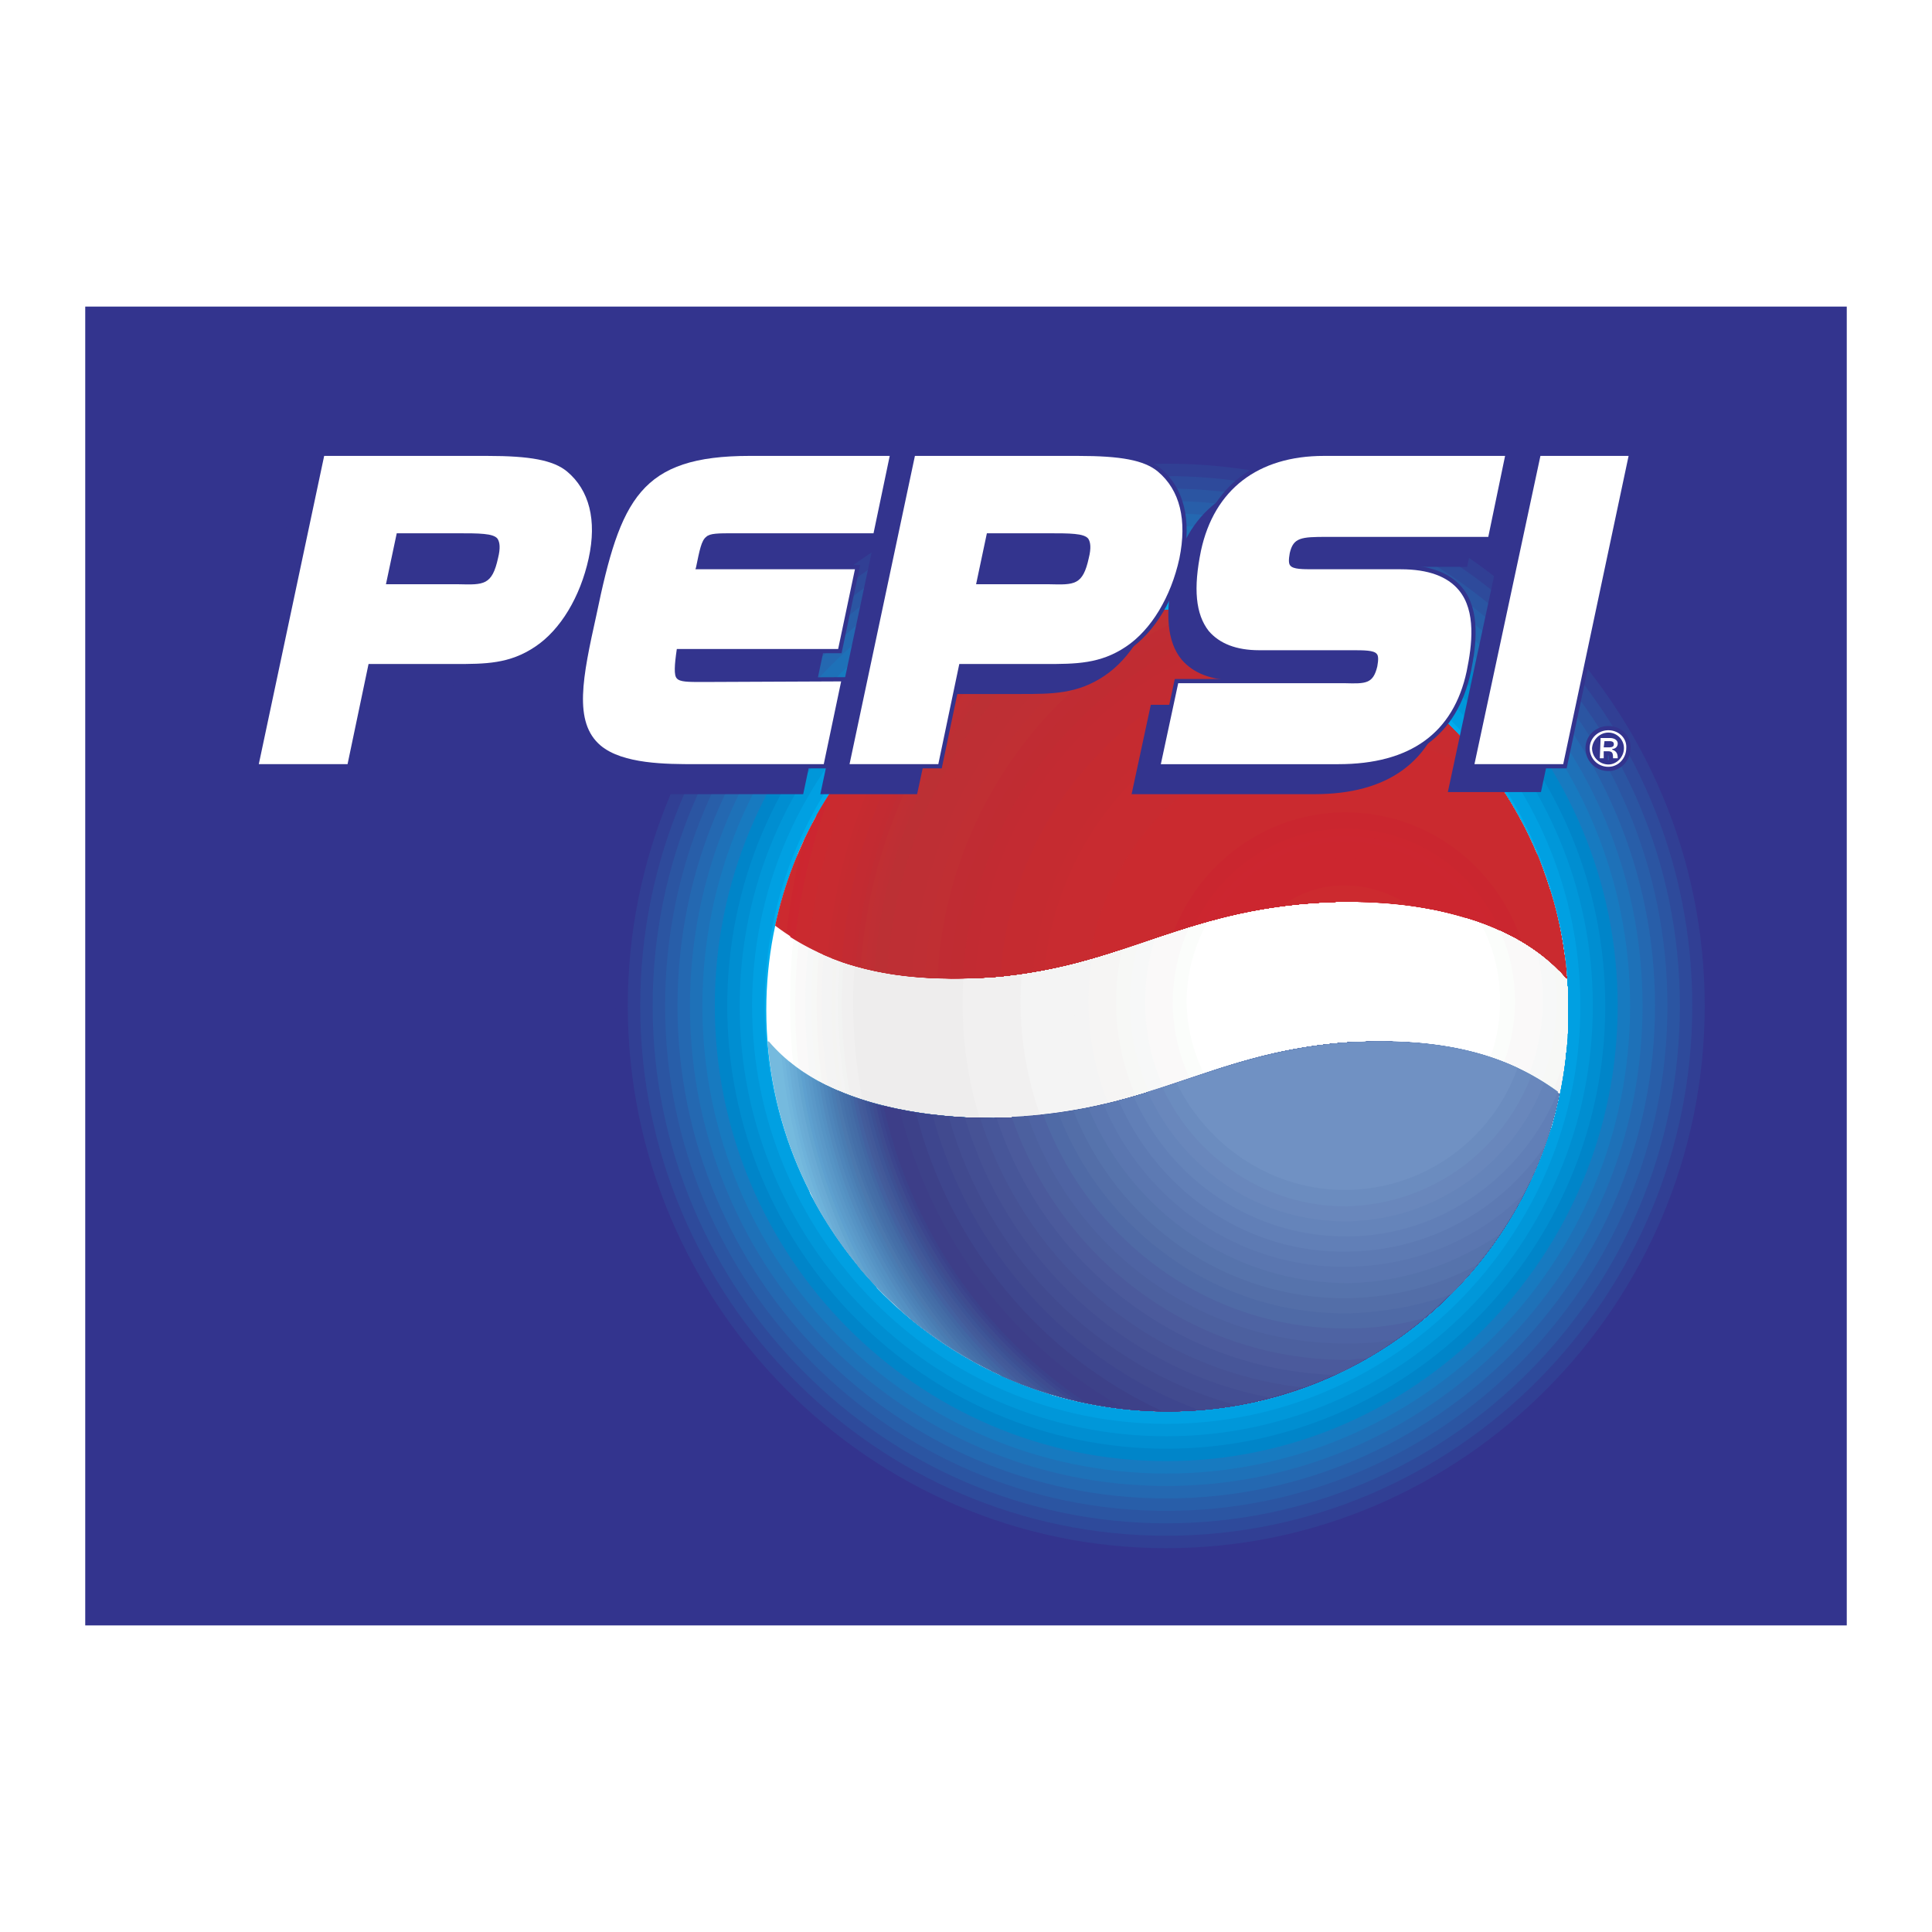 <svg xmlns="http://www.w3.org/2000/svg" width="2500" height="2500" viewBox="0 0 192.756 192.756"><path fill-rule="evenodd" clip-rule="evenodd" fill="#fff" d="M0 0h192.756v192.756H0V0z"/><path fill-rule="evenodd" clip-rule="evenodd" fill="#33348e" d="M8.504 30.588h175.748v131.58H8.504V30.588z"/><path d="M116.357 45.019c30.271 0 54.963 24.86 54.963 55.341 0 30.48-24.691 55.342-54.963 55.342-30.273 0-54.963-24.861-54.963-55.342 0-30.482 24.69-55.341 54.963-55.341z" fill-rule="evenodd" clip-rule="evenodd" fill="#33348e"/><path d="M116.357 46.259c29.59 0 53.723 24.303 53.723 54.101 0 29.797-24.133 54.102-53.723 54.102s-53.723-24.305-53.723-54.102c0-29.798 24.134-54.101 53.723-54.101z" fill-rule="evenodd" clip-rule="evenodd" fill="#313f94"/><path d="M116.357 47.499c28.906 0 52.482 23.746 52.482 52.86 0 29.115-23.576 52.861-52.482 52.861-28.907 0-52.482-23.746-52.482-52.861 0-29.114 23.576-52.86 52.482-52.86z" fill-rule="evenodd" clip-rule="evenodd" fill="#2e4a9b"/><path d="M116.357 48.74c28.223 0 51.242 23.188 51.242 51.62s-23.02 51.621-51.242 51.621c-28.223 0-51.242-23.189-51.242-51.621 0-28.432 23.019-51.62 51.242-51.62z" fill-rule="evenodd" clip-rule="evenodd" fill="#2b55a2"/><path d="M116.357 49.98c27.539 0 50.002 22.631 50.002 50.379s-22.463 50.381-50.002 50.381c-27.541 0-50.001-22.633-50.001-50.381S88.817 49.98 116.357 49.98z" fill-rule="evenodd" clip-rule="evenodd" fill="#285ea9"/><path d="M116.357 51.22c26.857 0 48.762 22.074 48.762 49.139 0 27.064-21.904 49.139-48.762 49.139-26.857 0-48.762-22.074-48.762-49.139.001-27.065 21.905-49.139 48.762-49.139z" fill-rule="evenodd" clip-rule="evenodd" fill="#2468b1"/><path d="M116.357 52.46c26.174 0 47.521 21.517 47.521 47.899 0 26.383-21.348 47.898-47.521 47.898s-47.521-21.516-47.521-47.898c0-26.381 21.348-47.899 47.521-47.899z" fill-rule="evenodd" clip-rule="evenodd" fill="#1e71b8"/><path d="M116.357 53.701c25.49 0 46.279 20.959 46.279 46.658s-20.789 46.658-46.279 46.658c-25.491 0-46.281-20.959-46.281-46.658.001-25.698 20.791-46.658 46.281-46.658z" fill-rule="evenodd" clip-rule="evenodd" fill="#177ac0"/><path d="M116.357 54.941c24.807 0 45.039 20.403 45.039 45.418 0 25.016-20.232 45.418-45.039 45.418-24.808 0-45.041-20.402-45.041-45.418.001-25.015 20.234-45.418 45.041-45.418z" fill-rule="evenodd" clip-rule="evenodd" fill="#0085c9"/><path d="M116.357 56.182c24.125 0 43.799 19.846 43.799 44.178s-19.674 44.178-43.799 44.178-43.8-19.846-43.8-44.178 19.676-44.178 43.8-44.178z" fill-rule="evenodd" clip-rule="evenodd" fill="#008ed1"/><path d="M116.357 57.422c23.441 0 42.559 19.288 42.559 42.937 0 23.65-19.117 42.938-42.559 42.938-23.441 0-42.56-19.287-42.56-42.938.001-23.649 19.12-42.937 42.56-42.937z" fill-rule="evenodd" clip-rule="evenodd" fill="#0097d9"/><path d="M116.357 58.663c22.758 0 41.318 18.731 41.318 41.697 0 22.967-18.561 41.697-41.318 41.697s-41.319-18.73-41.319-41.697c.001-22.966 18.562-41.697 41.319-41.697z" fill-rule="evenodd" clip-rule="evenodd" fill="#00a0e2"/><path d="M116.357 59.903c22.074 0 40.078 18.174 40.078 40.457s-18.004 40.457-40.078 40.457c-22.075 0-40.079-18.174-40.079-40.457.001-22.283 18.005-40.457 40.079-40.457z" fill-rule="evenodd" clip-rule="evenodd" fill="#00acec"/><path d="M112.238 61.085h9.041c18.582 2.261 33.273 17.202 35.031 35.911l-.125 8.537c-2.262 19.84-19.211 35.283-39.678 35.283-22.099 0-40.054-17.955-40.054-40.053.001-20.593 15.696-37.669 35.785-39.678z" fill-rule="evenodd" clip-rule="evenodd" fill="#fff"/><path d="M80.849 119.094c-2.134-6.152-3.265-12.807-3.139-19.586.126-5.023.754-9.794 1.883-14.315 6.153-14.313 20.341-24.358 36.915-24.358 22.098 0 39.928 17.83 39.928 39.929 0 22.098-17.83 40.053-39.928 40.053-15.569-.001-29.005-8.915-35.659-21.723z" fill-rule="evenodd" clip-rule="evenodd" fill="#fff"/><path d="M82.606 121.982c-2.888-6.906-4.395-14.564-4.395-22.475a61.19 61.19 0 0 1 2.888-17.454c6.78-12.682 20.089-21.22 35.408-21.22 22.098 0 39.928 17.83 39.928 39.929 0 22.098-17.83 40.053-39.928 40.053-14.314.001-26.869-7.532-33.901-18.833z" fill-rule="evenodd" clip-rule="evenodd" fill="#fff"/><path d="M84.239 124.494c-3.516-7.535-5.524-16.072-5.399-24.986 0-7.032 1.381-13.812 3.767-19.965 7.031-11.3 19.587-18.708 33.901-18.708 22.098 0 39.928 17.83 39.928 39.929 0 22.098-17.83 40.053-39.928 40.053-13.309-.001-24.987-6.405-32.269-16.323z" fill-rule="evenodd" clip-rule="evenodd" fill="#fbfdfb"/><path d="M85.871 126.629c-4.269-8.037-6.655-17.328-6.529-27.121.125-7.911 1.758-15.445 4.771-22.225 7.283-9.919 19.086-16.449 32.395-16.449 22.098 0 39.928 17.83 39.928 39.929 0 22.098-17.83 40.053-39.928 40.053-12.305 0-23.229-5.525-30.637-14.187z" fill-rule="evenodd" clip-rule="evenodd" fill="#faf9f9"/><path d="M87.503 128.512c-4.897-8.539-7.785-18.457-7.659-29.004.126-8.665 2.135-16.826 5.776-24.108 7.282-8.915 18.331-14.565 30.888-14.565 22.098 0 39.928 17.83 39.928 39.929 0 22.098-17.83 40.053-39.928 40.053-11.426-.001-21.722-4.772-29.005-12.305z" fill-rule="evenodd" clip-rule="evenodd" fill="#faf9f9"/><path d="M89.136 130.018c-5.65-8.662-8.915-19.211-8.79-30.51.126-9.292 2.512-18.082 6.655-25.741 7.408-8.036 17.829-12.933 29.506-12.933 22.098 0 39.928 17.83 39.928 39.929 0 22.098-17.83 40.053-39.928 40.053-10.546 0-20.215-4.142-27.371-10.798z" fill-rule="evenodd" clip-rule="evenodd" fill="#f7f8f8"/><path d="M90.768 131.525c-6.278-9.041-9.919-20.09-9.794-32.018.126-10.045 2.888-19.337 7.534-27.247 7.157-7.157 17.076-11.426 28-11.426 22.098 0 39.928 17.83 39.928 39.929 0 22.098-17.83 40.053-39.928 40.053-9.793 0-18.709-3.515-25.74-9.291z" fill-rule="evenodd" clip-rule="evenodd" fill="#f7f8f6"/><path d="M92.4 132.781c-7.031-9.166-11.049-20.719-10.923-33.273.125-10.548 3.264-20.341 8.538-28.628 7.032-6.278 16.323-10.045 26.493-10.045 22.098 0 39.928 17.83 39.928 39.929 0 22.098-17.83 40.053-39.928 40.053-9.041-.001-17.453-3.014-24.108-8.036z" fill-rule="evenodd" clip-rule="evenodd" fill="#f6f5f4"/><path d="M94.033 133.91c-7.659-9.291-12.18-21.346-12.054-34.402.125-11.175 3.641-21.472 9.417-29.884 6.905-5.524 15.569-8.789 25.112-8.789 22.098 0 39.928 17.83 39.928 39.929 0 22.098-17.83 40.053-39.928 40.053-8.412-.001-16.072-2.512-22.475-6.907z" fill-rule="evenodd" clip-rule="evenodd" fill="#f4f4f4"/><path d="M95.539 134.914c-8.162-9.416-13.184-21.846-12.933-35.406.125-11.678 3.893-22.35 10.296-31.014 6.654-4.771 14.816-7.659 23.605-7.659 22.098 0 39.928 17.83 39.928 39.929 0 22.098-17.83 40.053-39.928 40.053-7.659-.001-14.941-2.135-20.968-5.903z" fill-rule="evenodd" clip-rule="evenodd" fill="#f4f4f4"/><path d="M96.669 135.543c-8.664-9.418-13.938-22.1-13.687-36.035.126-11.929 4.144-22.978 10.924-31.767 6.403-4.395 14.188-6.906 22.601-6.906 22.098 0 39.928 17.83 39.928 39.929 0 22.098-17.83 40.053-39.928 40.053-7.282-.001-14.062-1.883-19.838-5.274z" fill-rule="evenodd" clip-rule="evenodd" fill="#f4f4f2"/><path d="M97.674 136.17c-9.041-9.416-14.565-22.35-14.314-36.662.125-12.306 4.395-23.606 11.552-32.395 6.278-4.019 13.686-6.278 21.596-6.278 22.098 0 39.928 17.83 39.928 39.929 0 22.098-17.83 40.053-39.928 40.053-6.779-.001-13.184-1.758-18.834-4.647z" fill-rule="evenodd" clip-rule="evenodd" fill="#f4f4f4"/><path d="M98.805 136.674c-9.543-9.418-15.319-22.602-15.194-37.166.251-12.557 4.771-24.108 12.305-33.023 6.027-3.641 13.059-5.65 20.592-5.65 22.098 0 39.928 17.83 39.928 39.929 0 22.098-17.83 40.053-39.928 40.053-6.404-.001-12.43-1.506-17.703-4.143z" fill-rule="evenodd" clip-rule="evenodd" fill="#f2f3f2"/><path d="M99.809 137.176a51.612 51.612 0 0 1-15.821-37.668c.251-12.933 5.022-24.61 12.933-33.651 5.775-3.139 12.431-5.022 19.587-5.022 22.098 0 39.928 17.83 39.928 39.929 0 22.098-17.83 40.053-39.928 40.053-6.028-.001-11.678-1.256-16.699-3.641z" fill-rule="evenodd" clip-rule="evenodd" fill="#f1f0f0"/><path d="M100.939 137.678c-10.297-9.418-16.701-22.979-16.575-38.17.25-13.185 5.273-25.238 13.561-34.153 5.523-2.888 11.803-4.521 18.582-4.521 22.098 0 39.928 17.83 39.928 39.929 0 22.098-17.83 40.053-39.928 40.053a40.087 40.087 0 0 1-15.568-3.138z" fill-rule="evenodd" clip-rule="evenodd" fill="#f1f0f0"/><path d="M101.943 138.055c-10.673-9.293-17.328-23.104-17.203-38.547.251-13.436 5.525-25.615 14.189-34.655 5.273-2.637 11.174-4.018 17.578-4.018 22.098 0 39.928 17.83 39.928 39.929 0 22.098-17.83 40.053-39.928 40.053-5.148-.001-10.044-1.005-14.564-2.762z" fill-rule="evenodd" clip-rule="evenodd" fill="#f1f0f0"/><path d="M102.947 138.432c-11.049-9.166-17.955-23.229-17.83-38.924.251-13.687 5.776-26.117 14.816-35.158 5.023-2.26 10.672-3.516 16.574-3.516 22.098 0 39.928 17.83 39.928 39.929 0 22.098-17.83 40.053-39.928 40.053-4.771 0-9.29-.878-13.56-2.384z" fill-rule="evenodd" clip-rule="evenodd" fill="#eeeded"/><path d="M103.951 138.807c-11.3-9.166-18.583-23.354-18.457-39.299.251-13.938 6.026-26.62 15.318-35.534 4.896-2.009 10.17-3.139 15.695-3.139 22.098 0 39.928 17.83 39.928 39.929 0 22.098-17.83 40.053-39.928 40.053-4.394-.001-8.536-.755-12.556-2.01z" fill-rule="evenodd" clip-rule="evenodd" fill="#eeeded"/><path d="M104.957 139.184c-11.678-9.039-19.211-23.479-19.086-39.676.251-14.189 6.278-26.996 15.945-35.911a40.76 40.76 0 0 1 14.691-2.762c22.098 0 39.928 17.83 39.928 39.929 0 22.098-17.83 40.053-39.928 40.053-4.017-.001-7.909-.629-11.55-1.633z" fill-rule="evenodd" clip-rule="evenodd" fill="#eeeded"/><path d="M105.961 139.436c-12.054-8.916-19.838-23.48-19.713-39.928.251-14.44 6.529-27.499 16.575-36.288 4.268-1.507 8.789-2.386 13.686-2.386 22.098 0 39.928 17.83 39.928 39.929 0 22.098-17.83 40.053-39.928 40.053-3.642 0-7.157-.502-10.548-1.38z" fill-rule="evenodd" clip-rule="evenodd" fill="#eeeded"/><path d="M111.109 140.439c-13.812-8.035-23.104-23.354-22.853-40.932.125-15.57 7.785-29.382 19.462-37.794 2.887-.628 5.775-.879 8.789-.879 22.098 0 39.928 17.83 39.928 39.929 0 22.098-17.83 40.053-39.928 40.053-1.882 0-3.64-.125-5.398-.377z" fill-rule="evenodd" clip-rule="evenodd" fill="#eeeded"/><path d="M116.131 140.816c-15.443-7.031-26.116-22.852-25.991-41.184.251-16.574 9.167-31.014 22.35-38.673 1.381-.125 2.637-.125 4.018-.125 22.098 0 39.928 17.83 39.928 39.929 0 22.098-17.83 40.053-39.928 40.053h-.377z" fill-rule="evenodd" clip-rule="evenodd" fill="#eeeded"/><path d="M120.902 140.564c-16.824-5.65-29.004-21.848-28.753-40.932.126-17.327 10.421-32.144 24.986-38.798 21.848.377 39.301 18.081 39.301 39.929 0 20.592-15.569 37.542-35.534 39.801z" fill-rule="evenodd" clip-rule="evenodd" fill="#eeeded"/><path d="M125.549 139.812c-18.207-4.02-31.642-20.467-31.516-40.18.251-17.955 11.803-33.148 27.749-38.421 19.588 2.511 34.654 19.336 34.654 39.552 0 18.96-13.184 34.905-30.887 39.049z" fill-rule="evenodd" clip-rule="evenodd" fill="#eeeded"/><path d="M129.943 138.432c-19.211-2.01-34.153-18.709-33.902-38.799.125-18.458 13.058-33.901 30.134-37.668 17.453 4.395 30.26 20.09 30.26 38.799.001 17.451-11.048 32.142-26.492 37.668z" fill-rule="evenodd" clip-rule="evenodd" fill="#f1f0f0"/><path d="M134.086 136.674h-.377c-19.963-.127-35.91-16.701-35.783-37.041.25-18.959 14.439-34.404 32.52-36.287 15.193 5.65 25.99 20.34 25.99 37.417 0 15.821-9.041 29.382-22.35 35.911z" fill-rule="evenodd" clip-rule="evenodd" fill="#f1f0f0"/><path d="M138.104 134.412c-1.506.252-2.887.377-4.395.252-18.834-.125-34.025-15.82-33.775-35.031.252-19.211 15.695-34.655 34.529-34.529a39.838 39.838 0 0 1 21.973 35.66c0 14.187-7.284 26.617-18.332 33.648z" fill-rule="evenodd" clip-rule="evenodd" fill="#f1f0f0"/><path d="M141.871 131.775c-2.637.629-5.398 1.006-8.162 1.006-17.828-.127-32.018-14.943-31.893-33.148.252-18.081 14.816-32.646 32.646-32.52 1.256 0 2.637.125 3.893.251 10.924 7.157 18.08 19.462 18.08 33.4.001 12.554-5.65 23.603-14.564 31.011z" fill-rule="evenodd" clip-rule="evenodd" fill="#f4f4f4"/><path d="M145.387 128.512c-3.641 1.506-7.533 2.26-11.678 2.26-16.699-.125-30.135-14.062-29.883-31.139.125-16.951 13.812-30.637 30.637-30.511 2.637 0 5.273.377 7.658 1.004 8.791 7.408 14.314 18.332 14.314 30.638a40.306 40.306 0 0 1-11.048 27.748z" fill-rule="evenodd" clip-rule="evenodd" fill="#f4f4f4"/><path d="M148.65 124.619c-4.395 2.637-9.416 4.143-14.941 4.143-15.568-.125-28.125-13.184-28-29.129.252-15.821 13.059-28.753 28.629-28.628 4.143.125 7.91 1.004 11.426 2.511 6.654 7.157 10.672 16.825 10.672 27.248 0 8.914-2.887 17.201-7.786 23.855z" fill-rule="evenodd" clip-rule="evenodd" fill="#f4f4f4"/><path d="M150.785 121.355c-4.645 3.766-10.547 6.025-17.076 6.025-14.816-.125-26.744-12.555-26.492-27.623.125-15.192 12.305-27.372 27.121-27.246 5.146 0 9.918 1.507 13.938 4.018a39.971 39.971 0 0 1 8.16 24.234c0 7.534-2.008 14.565-5.651 20.592z" fill-rule="evenodd" clip-rule="evenodd" fill="#f4f4f4"/><path d="M152.92 117.336c-4.771 5.273-11.551 8.664-19.084 8.539-14.189-.125-25.363-11.803-25.238-26.117.125-14.439 11.678-25.991 25.74-25.865 6.277.125 12.053 2.386 16.447 6.277 3.643 6.027 5.65 13.059 5.65 20.593.001 5.901-1.255 11.551-3.515 16.573z" fill-rule="evenodd" clip-rule="evenodd" fill="#f6f5f4"/><path d="M154.803 112.439c-4.268 7.283-12.178 12.055-20.967 12.055-13.311-.127-23.982-11.176-23.857-24.736s11.049-24.484 24.359-24.358c7.658 0 14.439 3.767 18.834 9.417 2.135 4.897 3.264 10.296 3.264 15.947 0 4.142-.627 8.035-1.633 11.675z" fill-rule="evenodd" clip-rule="evenodd" fill="#f6f5f4"/><path d="M156.311 104.404c-2.135 10.672-11.426 18.707-22.475 18.582-12.557 0-22.602-10.547-22.477-23.229.125-12.807 10.422-23.103 22.979-22.977 9.918.125 18.332 6.654 21.219 15.82.629 2.637.879 5.399.879 8.163 0 1.255 0 2.51-.125 3.641z" fill-rule="evenodd" clip-rule="evenodd" fill="#f7f8f6"/><path d="M155.307 100.135c-.127 11.928-9.795 21.596-21.471 21.471-11.803-.125-21.221-9.92-21.096-21.848.252-11.928 9.795-21.596 21.598-21.47 11.676 0 21.094 9.793 20.969 21.847z" fill-rule="evenodd" clip-rule="evenodd" fill="#f7f8f8"/><path d="M153.924 100.01c-.125 11.174-9.166 20.215-20.088 20.09-10.924 0-19.713-9.166-19.588-20.342.125-11.174 9.039-20.215 20.09-20.089 10.924.125 19.713 9.165 19.586 20.341z" fill-rule="evenodd" clip-rule="evenodd" fill="#faf9f9"/><path d="M152.543 100.01c-.125 10.422-8.537 18.834-18.707 18.707-10.172-.125-18.332-8.537-18.207-18.959.125-10.421 8.412-18.708 18.582-18.708 10.297.125 18.459 8.663 18.332 18.96z" fill-rule="evenodd" clip-rule="evenodd" fill="#faf9f9"/><path d="M151.162 100.01c-.125 9.668-7.91 17.326-17.326 17.326-9.418-.125-16.951-7.91-16.826-17.578.125-9.542 7.785-17.327 17.201-17.202 9.418 0 16.951 7.911 16.951 17.454z" fill-rule="evenodd" clip-rule="evenodd" fill="#fbfdfb"/><path d="M149.656 100.01c0 8.789-7.158 15.945-15.82 15.82-8.539 0-15.445-7.283-15.445-16.072.127-8.789 7.158-15.82 15.82-15.82 8.664.125 15.57 7.282 15.445 16.072z" fill-rule="evenodd" clip-rule="evenodd" fill="#fff"/><path d="M76.58 103.902h.126c6.403 7.533 19.085 7.658 22.474 7.658 15.57-.377 21.096-6.402 34.906-7.533 10.045-.627 16.322 1.256 21.346 4.896v1.004c-4.145 17.705-20.09 30.889-38.924 30.889-21.094 0-38.296-16.197-39.928-36.914z" fill-rule="evenodd" clip-rule="evenodd" fill="#75bade"/><path d="M81.225 119.848c-1.632-4.645-2.762-9.543-3.264-14.564 6.654 6.152 17.955 6.277 21.219 6.277 15.57-.377 21.096-6.402 34.906-7.533 10.17-.627 16.574 1.381 21.471 5.148-3.766 18.08-19.838 31.641-39.049 31.641-15.319-.001-28.503-8.538-35.283-20.969z" fill-rule="evenodd" clip-rule="evenodd" fill="#72b6dc"/><path d="M82.355 121.73a61.56 61.56 0 0 1-4.018-16.07c6.78 5.775 17.704 5.9 20.842 5.9 15.57-.377 21.096-6.402 34.906-7.533 10.17-.627 16.574 1.381 21.471 5.148-3.766 18.08-19.838 31.641-39.049 31.641-14.439 0-27.12-7.66-34.152-19.086z" fill-rule="evenodd" clip-rule="evenodd" fill="#6eb2da"/><path d="M83.485 123.488c-2.385-5.523-4.143-11.299-4.771-17.578 6.78 5.525 17.327 5.65 20.465 5.65 15.57-.377 21.096-6.402 34.906-7.533 10.17-.627 16.574 1.381 21.471 5.148-3.766 18.08-19.838 31.641-39.049 31.641-13.685 0-25.865-6.906-33.022-17.328z" fill-rule="evenodd" clip-rule="evenodd" fill="#6badd6"/><path d="M84.615 124.996a55.683 55.683 0 0 1-5.524-18.709c6.78 5.148 17.076 5.273 20.089 5.273 15.57-.377 21.096-6.402 34.906-7.533 10.17-.627 16.574 1.381 21.471 5.148-3.766 18.08-19.838 31.641-39.049 31.641-13.059 0-24.61-6.277-31.893-15.82z" fill-rule="evenodd" clip-rule="evenodd" fill="#69aad4"/><path d="M85.62 126.377c-3.139-6.027-5.274-12.807-6.152-19.838 6.78 4.896 16.699 5.021 19.712 5.021 15.57-.377 21.096-6.402 34.906-7.533 10.17-.627 16.574 1.381 21.471 5.148-3.766 18.08-19.838 31.641-39.049 31.641-12.43 0-23.48-5.65-30.888-14.439z" fill-rule="evenodd" clip-rule="evenodd" fill="#63a5d0"/><path d="M86.75 127.633c-3.516-6.277-5.901-13.311-6.906-20.844 6.78 4.646 16.448 4.771 19.335 4.771 15.57-.377 21.096-6.402 34.906-7.533 10.17-.627 16.574 1.381 21.471 5.148-3.766 18.08-19.838 31.641-39.049 31.641-11.802 0-22.474-5.148-29.757-13.183z" fill-rule="evenodd" clip-rule="evenodd" fill="#5ea0cf"/><path d="M87.88 128.762a54.158 54.158 0 0 1-7.659-21.721c6.781 4.395 16.072 4.52 18.959 4.52 15.57-.377 21.096-6.402 34.906-7.533 10.17-.627 16.574 1.381 21.471 5.148-3.766 18.08-19.838 31.641-39.049 31.641-11.301-.001-21.471-4.647-28.628-12.055z" fill-rule="evenodd" clip-rule="evenodd" fill="#5c9ccb"/><path d="M88.885 129.768a55.814 55.814 0 0 1-8.287-22.477c6.78 4.145 15.82 4.27 18.582 4.27 15.57-.377 21.096-6.402 34.906-7.533 10.17-.627 16.574 1.381 21.471 5.148-3.766 18.08-19.838 31.641-39.049 31.641-10.799-.001-20.466-4.27-27.623-11.049z" fill-rule="evenodd" clip-rule="evenodd" fill="#5a98c8"/><path d="M89.889 130.771a56.776 56.776 0 0 1-8.915-23.229c6.655 3.893 15.444 4.018 18.206 4.018 15.57-.377 21.096-6.402 34.906-7.533 10.17-.627 16.574 1.381 21.471 5.148-3.766 18.08-19.838 31.641-39.049 31.641-10.17 0-19.588-3.767-26.619-10.045z" fill-rule="evenodd" clip-rule="evenodd" fill="#5694c5"/><path d="M90.894 131.65c-4.897-6.906-8.162-15.066-9.542-23.855 6.654 3.641 15.067 3.766 17.829 3.766 15.57-.377 21.096-6.402 34.906-7.533 10.17-.627 16.574 1.381 21.471 5.148-3.766 18.08-19.838 31.641-39.049 31.641-9.794-.001-18.583-3.516-25.615-9.167z" fill-rule="evenodd" clip-rule="evenodd" fill="#5490c2"/><path d="M92.023 132.404c-5.273-6.906-8.915-15.318-10.295-24.484 6.654 3.516 14.815 3.641 17.452 3.641 15.57-.377 21.096-6.402 34.906-7.533 10.17-.627 16.574 1.381 21.471 5.148-3.766 18.08-19.838 31.641-39.049 31.641-9.291-.001-17.703-3.139-24.485-8.413z" fill-rule="evenodd" clip-rule="evenodd" fill="#528abd"/><path d="M93.028 133.156a54.303 54.303 0 0 1-10.923-24.986c6.529 3.266 14.439 3.391 17.075 3.391 15.57-.377 21.096-6.402 34.906-7.533 10.17-.627 16.574 1.381 21.471 5.148-3.766 18.08-19.838 31.641-39.049 31.641a39.795 39.795 0 0 1-23.48-7.661z" fill-rule="evenodd" clip-rule="evenodd" fill="#4e85ba"/><path d="M94.033 133.91c-5.901-7.156-9.919-15.945-11.552-25.613 6.404 3.139 14.188 3.264 16.699 3.264 15.57-.377 21.096-6.402 34.906-7.533 10.17-.627 16.574 1.381 21.471 5.148-3.766 18.08-19.838 31.641-39.049 31.641-8.412-.001-16.072-2.512-22.475-6.907z" fill-rule="evenodd" clip-rule="evenodd" fill="#4c81b6"/><path d="M95.037 134.539c-6.152-7.158-10.547-16.072-12.179-25.992 6.403 2.889 13.812 3.014 16.322 3.014 15.57-.377 21.096-6.402 34.906-7.533 10.17-.627 16.574 1.381 21.471 5.148-3.766 18.08-19.838 31.641-39.049 31.641-7.91-.001-15.319-2.26-21.471-6.278z" fill-rule="evenodd" clip-rule="evenodd" fill="#4a7cb2"/><path d="M96.042 135.166c-6.529-7.283-11.049-16.322-12.807-26.492 6.278 2.762 13.435 2.887 15.945 2.887 15.57-.377 21.096-6.402 34.906-7.533 10.17-.627 16.574 1.381 21.471 5.148-3.766 18.08-19.838 31.641-39.049 31.641-7.533-.001-14.44-2.01-20.466-5.651z" fill-rule="evenodd" clip-rule="evenodd" fill="#4b78ae"/><path d="M97.047 135.793c-6.781-7.281-11.552-16.572-13.436-26.994 6.152 2.637 13.184 2.762 15.569 2.762 15.57-.377 21.096-6.402 34.906-7.533 10.17-.627 16.574 1.381 21.471 5.148-3.766 18.08-19.838 31.641-39.049 31.641-7.156-.001-13.686-1.883-19.461-5.024z" fill-rule="evenodd" clip-rule="evenodd" fill="#4773ab"/><path d="M98.051 136.297a51.829 51.829 0 0 1-14.063-27.248c6.152 2.387 12.807 2.512 15.192 2.512 15.57-.377 21.096-6.402 34.906-7.533 10.17-.627 16.574 1.381 21.471 5.148-3.766 18.08-19.838 31.641-39.049 31.641a39.744 39.744 0 0 1-18.457-4.52z" fill-rule="evenodd" clip-rule="evenodd" fill="#456fa8"/><path d="M98.93 136.799c-7.283-7.283-12.556-16.826-14.565-27.623 6.026 2.26 12.556 2.385 14.815 2.385 15.57-.377 21.096-6.402 34.906-7.533 10.17-.627 16.574 1.381 21.471 5.148-3.766 18.08-19.838 31.641-39.049 31.641-6.278-.001-12.305-1.506-17.578-4.018z" fill-rule="evenodd" clip-rule="evenodd" fill="#446ca6"/><path d="M99.934 137.301c-7.659-7.283-13.058-17.076-15.193-28 5.901 2.26 12.18 2.26 14.439 2.26 15.57-.377 21.096-6.402 34.906-7.533 10.17-.627 16.574 1.381 21.471 5.148-3.766 18.08-19.838 31.641-39.049 31.641-5.903-.001-11.551-1.256-16.574-3.516z" fill-rule="evenodd" clip-rule="evenodd" fill="#4267a3"/><path d="M100.939 137.678c-8.037-7.283-13.687-17.076-15.822-28.252 5.776 2.135 11.803 2.135 14.062 2.135 15.57-.377 21.096-6.402 34.906-7.533 10.17-.627 16.574 1.381 21.471 5.148-3.766 18.08-19.838 31.641-39.049 31.641a40.106 40.106 0 0 1-15.568-3.139z" fill-rule="evenodd" clip-rule="evenodd" fill="#4361a0"/><path d="M101.816 138.055a51.856 51.856 0 0 1-16.322-28.502c5.65 2.008 11.552 2.008 13.685 2.008 15.57-.377 21.096-6.402 34.906-7.533 10.17-.627 16.574 1.381 21.471 5.148-3.766 18.08-19.838 31.641-39.049 31.641a40.786 40.786 0 0 1-14.691-2.762z" fill-rule="evenodd" clip-rule="evenodd" fill="#435c9b"/><path d="M102.822 138.432c-8.539-7.158-14.565-17.203-16.951-28.754 5.525 1.883 11.176 1.883 13.309 1.883 15.57-.377 21.096-6.402 34.906-7.533 10.17-.627 16.574 1.381 21.471 5.148-3.766 18.08-19.838 31.641-39.049 31.641-4.897-.001-9.418-.879-13.686-2.385z" fill-rule="evenodd" clip-rule="evenodd" fill="#425999"/><path d="M103.701 138.682c-8.665-7.031-15.068-17.201-17.454-28.879 5.399 1.758 10.924 1.758 12.932 1.758 15.57-.377 21.096-6.402 34.906-7.533 10.17-.627 16.574 1.381 21.471 5.148-3.766 18.08-19.838 31.641-39.049 31.641a39.207 39.207 0 0 1-12.806-2.135z" fill-rule="evenodd" clip-rule="evenodd" fill="#3e5597"/><path d="M104.705 139.059c-9.041-7.031-15.569-17.328-18.081-29.131 5.273 1.633 10.547 1.633 12.555 1.633 15.57-.377 21.096-6.402 34.906-7.533 10.17-.627 16.574 1.381 21.471 5.148-3.766 18.08-19.838 31.641-39.049 31.641-4.142-.001-8.034-.629-11.802-1.758z" fill-rule="evenodd" clip-rule="evenodd" fill="#3d5093"/><path d="M105.584 139.311c-9.292-7.031-16.072-17.328-18.583-29.256 5.147 1.506 10.17 1.506 12.178 1.506 15.57-.377 21.096-6.402 34.906-7.533 10.17-.627 16.574 1.381 21.471 5.148-3.766 18.08-19.838 31.641-39.049 31.641-3.767-.001-7.407-.503-10.923-1.506z" fill-rule="evenodd" clip-rule="evenodd" fill="#3e4c90"/><path d="M106.588 139.561c-9.541-6.906-16.573-17.326-19.21-29.381 5.022 1.381 9.919 1.381 11.802 1.381 15.57-.377 21.096-6.402 34.906-7.533 10.17-.627 16.574 1.381 21.471 5.148-3.766 18.08-19.838 31.641-39.049 31.641-3.516-.001-6.779-.503-9.92-1.256z" fill-rule="evenodd" clip-rule="evenodd" fill="#3c468e"/><path d="M107.467 139.812a49.471 49.471 0 0 1-19.712-29.508c4.897 1.256 9.542 1.256 11.425 1.256 15.57-.377 21.096-6.402 34.906-7.533 10.17-.627 16.574 1.381 21.471 5.148-3.766 18.08-19.838 31.641-39.049 31.641-3.139 0-6.153-.377-9.041-1.004z" fill-rule="evenodd" clip-rule="evenodd" fill="#3b428b"/><path d="M108.346 139.938c-10.045-6.654-17.452-17.201-20.214-29.633 4.771 1.256 9.166 1.256 11.048 1.256 15.57-.377 21.096-6.402 34.906-7.533 10.17-.627 16.574 1.381 21.471 5.148-3.766 18.08-19.838 31.641-39.049 31.641-2.762-.001-5.526-.253-8.162-.879z" fill-rule="evenodd" clip-rule="evenodd" fill="#3d3e88"/><path d="M112.238 140.564c-11.049-6.152-19.336-16.949-22.475-29.883 4.144.879 7.786.879 9.417.879 15.57-.377 21.096-6.402 34.906-7.533 10.17-.627 16.574 1.381 21.471 5.148-3.766 18.08-19.838 31.641-39.049 31.641-1.506 0-2.889-.125-4.27-.252z" fill-rule="evenodd" clip-rule="evenodd" fill="#3d4189"/><path d="M116.006 140.816c-12.055-5.525-21.22-16.449-24.61-29.758 3.39.502 6.403.502 7.784.502 15.57-.377 21.096-6.402 34.906-7.533 10.17-.627 16.574 1.381 21.471 5.148-3.766 18.08-19.838 31.641-39.049 31.641h-.502z" fill-rule="evenodd" clip-rule="evenodd" fill="#3e468e"/><path d="M119.646 140.691c-12.932-4.771-22.977-15.822-26.619-29.508 2.763.377 5.023.377 6.152.377 15.57-.377 21.096-6.402 34.906-7.533 10.17-.627 16.574 1.381 21.471 5.148-3.515 17.077-18.079 30.136-35.91 31.516z" fill-rule="evenodd" clip-rule="evenodd" fill="#414a8f"/><path d="M123.287 140.188c-13.811-3.766-24.734-14.814-28.627-28.752 2.009.125 3.641.125 4.52.125 15.57-.377 21.096-6.402 34.906-7.533 10.17-.627 16.574 1.381 21.471 5.148-3.264 15.82-16.198 28.25-32.27 31.012z" fill-rule="evenodd" clip-rule="evenodd" fill="#434e93"/><path d="M126.678 139.436c-14.439-2.762-26.242-13.686-30.385-27.875h2.887c15.57-.377 21.096-6.402 34.906-7.533 10.17-.627 16.574 1.381 21.471 5.148-3.139 14.689-14.313 26.492-28.879 30.26z" fill-rule="evenodd" clip-rule="evenodd" fill="#465295"/><path d="M130.068 138.432c-15.193-1.633-27.748-12.432-32.27-26.871h1.381c15.57-.377 21.096-6.402 34.906-7.533 10.17-.627 16.574 1.381 21.471 5.148-2.886 13.56-12.681 24.609-25.488 29.256z" fill-rule="evenodd" clip-rule="evenodd" fill="#475699"/><path d="M133.207 137.176c-15.695-.502-29.004-11.051-33.775-25.615 15.318-.377 20.969-6.402 34.654-7.533 10.17-.627 16.574 1.381 21.471 5.148-2.637 12.429-11.049 22.726-22.35 28z" fill-rule="evenodd" clip-rule="evenodd" fill="#4b5a9c"/><path d="M136.346 135.543c-.502 0-1.004 0-1.506.125-15.57.252-29.004-9.918-33.9-24.232 14.188-.754 19.963-6.277 33.146-7.408 10.17-.627 16.574 1.381 21.471 5.148-2.385 11.301-9.543 20.842-19.211 26.367z" fill-rule="evenodd" clip-rule="evenodd" fill="#4c609f"/><path d="M139.234 133.66a25.01 25.01 0 0 1-4.395.377c-14.816.25-27.623-9.168-32.27-22.602 13.059-1.131 18.834-6.404 31.516-7.408 10.17-.627 16.574 1.381 21.471 5.148-2.134 10.046-8.035 18.835-16.322 24.485z" fill-rule="evenodd" clip-rule="evenodd" fill="#4e63a3"/><path d="M141.996 131.525a27.596 27.596 0 0 1-7.281 1.004c-13.938.252-25.992-8.664-30.637-21.346 12.053-1.256 17.828-6.152 30.008-7.156 10.17-.627 16.574 1.381 21.471 5.148-1.883 8.915-6.78 16.7-13.561 22.35z" fill-rule="evenodd" clip-rule="evenodd" fill="#4f6aa6"/><path d="M144.758 129.139c-3.139 1.131-6.527 1.758-10.043 1.885-13.186.25-24.611-8.162-29.131-19.965 11.049-1.633 16.824-6.027 28.502-7.031 10.17-.627 16.574 1.381 21.471 5.148-1.633 7.658-5.399 14.564-10.799 19.963z" fill-rule="evenodd" clip-rule="evenodd" fill="#536ea8"/><path d="M147.27 126.252c-3.766 2.008-8.035 3.139-12.555 3.264-12.432.252-23.23-7.533-27.625-18.709 10.045-1.758 15.822-5.9 26.996-6.779 10.17-.627 16.574 1.381 21.471 5.148-1.256 6.402-4.27 12.304-8.287 17.076z" fill-rule="evenodd" clip-rule="evenodd" fill="#5673ac"/><path d="M149.656 123.111c-4.27 2.889-9.418 4.771-14.941 4.898-11.678.125-21.848-7.158-26.117-17.453 9.166-1.883 14.941-5.65 25.488-6.529 10.17-.627 16.574 1.381 21.471 5.148-1.004 5.022-3.014 9.669-5.901 13.936z" fill-rule="evenodd" clip-rule="evenodd" fill="#5a76b0"/><path d="M151.916 119.221c-4.521 4.395-10.547 7.031-17.328 7.156-10.924.252-20.465-6.529-24.484-16.197 8.287-1.883 14.062-5.273 23.982-6.152 10.17-.627 16.574 1.381 21.471 5.148-.754 3.515-1.883 6.904-3.641 10.045z" fill-rule="evenodd" clip-rule="evenodd" fill="#5d7ab3"/><path d="M154.051 114.449c-4.395 6.277-11.426 10.295-19.463 10.42-10.17.252-19.084-6.025-22.977-15.066 7.533-2.008 13.059-5.021 22.475-5.775 10.17-.627 16.574 1.381 21.471 5.148a41.741 41.741 0 0 1-1.506 5.273z" fill-rule="evenodd" clip-rule="evenodd" fill="#617fb7"/><path d="M155.432 108.924c-3.391 8.287-11.426 14.314-20.844 14.439-9.541.125-17.828-5.65-21.471-13.938 6.781-2.008 12.18-4.645 20.969-5.398 10.045-.627 16.322 1.256 21.346 4.897z" fill-rule="evenodd" clip-rule="evenodd" fill="#6584ba"/><path d="M154.051 108.045c-3.014 7.91-10.547 13.561-19.463 13.812-8.914.125-16.572-5.148-20.09-12.934 6.152-1.883 11.426-4.27 19.588-4.896 9.166-.627 15.318 1.004 19.965 4.018z" fill-rule="evenodd" clip-rule="evenodd" fill="#6987bc"/><path d="M152.795 107.291c-2.889 7.535-9.92 12.809-18.332 13.059-8.035.127-15.193-4.771-18.457-11.803 5.523-1.883 10.547-3.893 18.08-4.52 8.412-.502 14.189.754 18.709 3.264z" fill-rule="evenodd" clip-rule="evenodd" fill="#6b8cbf"/><path d="M151.414 106.539c-2.512 7.031-9.166 12.053-16.951 12.178-7.408.127-13.938-4.268-17.076-10.672 5.021-1.633 9.92-3.391 16.699-4.018 7.533-.502 13.059.502 17.328 2.512z" fill-rule="evenodd" clip-rule="evenodd" fill="#7091c3"/><path d="M111.611 61.085l8.412-.125c18.582 1.632 33.65 16.072 36.035 34.529l.127 1.884c-6.529-7.283-18.961-7.534-22.477-7.409-15.443.377-21.094 6.404-34.779 7.534-10.296.629-16.574-1.381-21.597-5.148 3.517-16.448 17.328-29.256 34.279-31.265z" fill-rule="evenodd" clip-rule="evenodd" fill="#cc2a2f"/><path d="M78.463 93.104c.376-3.139.879-6.278 1.757-9.292 6.404-13.561 20.215-22.978 36.287-22.978 20.969 0 38.17 16.197 39.803 36.789-6.404-7.533-19.086-7.784-22.602-7.659-15.443.377-21.094 6.404-34.779 7.534-9.542.629-15.695-1.13-20.466-4.394z" fill-rule="evenodd" clip-rule="evenodd" fill="#cc262f"/><path d="M78.84 93.48a63.52 63.52 0 0 1 2.637-12.179c6.906-12.179 19.965-20.466 35.031-20.466 20.969 0 38.17 16.197 39.803 36.789-6.404-7.533-19.086-7.784-22.602-7.659-15.443.377-21.094 6.404-34.779 7.534-9.292.628-15.319-1.005-20.09-4.019z" fill-rule="evenodd" clip-rule="evenodd" fill="#cc2630"/><path d="M79.342 93.731c.502-5.022 1.758-9.919 3.516-14.565 7.031-11.05 19.462-18.332 33.65-18.332 20.969 0 38.17 16.197 39.803 36.789-6.404-7.533-19.086-7.784-22.602-7.659-15.443.377-21.094 6.404-34.779 7.534-8.915.502-14.942-.879-19.588-3.767z" fill-rule="evenodd" clip-rule="evenodd" fill="#ca2a2f"/><path d="M79.844 93.982c.502-5.901 2.009-11.426 4.269-16.699 7.283-9.919 19.086-16.449 32.395-16.449 20.969 0 38.17 16.197 39.803 36.789-6.404-7.533-19.086-7.784-22.602-7.659-15.443.377-21.094 6.404-34.779 7.534-8.664.502-14.565-.754-19.086-3.516z" fill-rule="evenodd" clip-rule="evenodd" fill="#ca2a2f"/><path d="M80.221 94.234c.628-6.655 2.511-12.933 5.148-18.583 7.408-9.041 18.583-14.816 31.139-14.816 20.969 0 38.17 16.197 39.803 36.789-6.404-7.533-19.086-7.784-22.602-7.659-15.443.377-21.094 6.404-34.779 7.534-8.413.501-14.189-.755-18.709-3.265z" fill-rule="evenodd" clip-rule="evenodd" fill="#ca2a2f"/><path d="M80.723 94.484c.628-7.282 2.762-14.188 6.027-20.34a39.837 39.837 0 0 1 29.758-13.31c20.969 0 38.17 16.197 39.803 36.789-6.404-7.533-19.086-7.784-22.602-7.659-15.443.377-21.094 6.404-34.779 7.534-8.162.502-13.812-.627-18.207-3.014z" fill-rule="evenodd" clip-rule="evenodd" fill="#c82b30"/><path d="M81.225 94.736c.628-7.91 3.014-15.444 6.78-21.973 7.283-7.408 17.329-11.928 28.502-11.928 20.969 0 38.17 16.197 39.803 36.789-6.404-7.533-19.086-7.784-22.602-7.659-15.443.377-21.094 6.404-34.779 7.534-7.784.501-13.309-.628-17.704-2.763z" fill-rule="evenodd" clip-rule="evenodd" fill="#c82b30"/><path d="M81.602 94.987c.753-8.538 3.516-16.574 7.659-23.479 7.157-6.655 16.7-10.673 27.247-10.673 20.969 0 38.17 16.197 39.803 36.789-6.404-7.533-19.086-7.784-22.602-7.659-15.443.377-21.094 6.404-34.779 7.534-7.534.501-12.933-.503-17.328-2.512z" fill-rule="evenodd" clip-rule="evenodd" fill="#c82b30"/><path d="M82.104 95.238c.753-9.166 3.767-17.704 8.538-24.986 6.907-5.901 15.946-9.417 25.866-9.417 20.969 0 38.17 16.197 39.803 36.789-6.404-7.533-19.086-7.784-22.602-7.659-15.443.377-21.094 6.404-34.779 7.534-7.283.501-12.556-.378-16.826-2.261z" fill-rule="evenodd" clip-rule="evenodd" fill="#c82b30"/><path d="M82.606 95.364c.753-9.668 4.018-18.583 9.292-26.117 6.78-5.273 15.319-8.413 24.61-8.413 20.969 0 38.17 16.197 39.803 36.789-6.404-7.533-19.086-7.784-22.602-7.659-15.443.377-21.094 6.404-34.779 7.534-7.032.377-12.18-.377-16.324-2.134z" fill-rule="evenodd" clip-rule="evenodd" fill="#c62b30"/><path d="M82.983 95.615c.879-10.17 4.521-19.587 10.171-27.372 6.53-4.646 14.565-7.408 23.354-7.408 20.969 0 38.17 16.197 39.803 36.789-6.404-7.533-19.086-7.784-22.602-7.659-15.443.377-21.094 6.404-34.779 7.534-6.781.376-11.804-.253-15.947-1.884z" fill-rule="evenodd" clip-rule="evenodd" fill="#c52b30"/><path d="M83.485 95.74c.879-10.672 4.771-20.466 10.924-28.376 6.403-4.144 13.937-6.529 22.099-6.529 20.969 0 38.17 16.197 39.803 36.789-6.404-7.533-19.086-7.784-22.602-7.659-15.443.377-21.094 6.404-34.779 7.534-6.53.376-11.427-.253-15.445-1.759z" fill-rule="evenodd" clip-rule="evenodd" fill="#c52b30"/><path d="M83.988 95.992c.753-11.175 5.022-21.346 11.803-29.381 6.026-3.641 13.057-5.776 20.717-5.776 20.969 0 38.17 16.197 39.803 36.789-6.404-7.533-19.086-7.784-22.602-7.659-15.443.377-21.094 6.404-34.779 7.534-6.279.376-11.05-.253-14.942-1.507z" fill-rule="evenodd" clip-rule="evenodd" fill="#c32b32"/><path d="M84.49 96.117c.753-11.552 5.399-22.099 12.557-30.26 5.775-3.265 12.305-5.022 19.461-5.022 20.969 0 38.17 16.197 39.803 36.789-6.404-7.533-19.086-7.784-22.602-7.659-15.443.377-21.094 6.404-34.779 7.534-6.028.376-10.673-.126-14.44-1.382z" fill-rule="evenodd" clip-rule="evenodd" fill="#c32b32"/><path d="M84.992 96.242c.753-11.928 5.65-22.852 13.309-31.013 5.4-2.888 11.678-4.395 18.207-4.395 20.969 0 38.17 16.197 39.803 36.789-6.404-7.533-19.086-7.784-22.602-7.659-15.443.377-21.094 6.404-34.779 7.534-5.776.377-10.297-.125-13.938-1.256z" fill-rule="evenodd" clip-rule="evenodd" fill="#c22b32"/><path d="M85.369 96.368c.879-12.305 6.027-23.48 14.188-31.767 5.148-2.386 10.924-3.767 16.951-3.767 20.969 0 38.17 16.197 39.803 36.789-6.404-7.533-19.086-7.784-22.602-7.659-15.443.377-21.094 6.404-34.779 7.534-5.525.377-9.92-.125-13.561-1.13z" fill-rule="evenodd" clip-rule="evenodd" fill="#c02c33"/><path d="M85.871 96.494c.879-12.682 6.404-24.233 14.941-32.521 4.771-2.009 10.045-3.139 15.695-3.139 20.969 0 38.17 16.197 39.803 36.789-6.404-7.533-19.086-7.784-22.602-7.659-15.443.377-21.094 6.404-34.779 7.534-5.273.252-9.542 0-13.058-1.004z" fill-rule="evenodd" clip-rule="evenodd" fill="#c02f33"/><path d="M86.374 96.619c.753-13.058 6.654-24.861 15.695-33.147 4.395-1.758 9.291-2.637 14.439-2.637 20.969 0 38.17 16.197 39.803 36.789-6.404-7.533-19.086-7.784-22.602-7.659-15.443.377-21.094 6.404-34.779 7.534-5.023.251-9.167-.001-12.556-.88z" fill-rule="evenodd" clip-rule="evenodd" fill="#bf2f34"/><path d="M86.875 96.744c.753-13.434 6.906-25.488 16.449-33.65 4.143-1.506 8.537-2.26 13.184-2.26 20.969 0 38.17 16.197 39.803 36.789-6.404-7.533-19.086-7.784-22.602-7.659-15.443.377-21.094 6.404-34.779 7.534-4.897.252-8.79 0-12.055-.754z" fill-rule="evenodd" clip-rule="evenodd" fill="#be2f34"/><path d="M87.252 96.871a48.885 48.885 0 0 1 17.201-34.279 41.757 41.757 0 0 1 12.055-1.758c20.969 0 38.17 16.197 39.803 36.789-6.404-7.533-19.086-7.784-22.602-7.659-15.443.377-21.094 6.404-34.779 7.534-4.646.252-8.413 0-11.678-.627z" fill-rule="evenodd" clip-rule="evenodd" fill="#bc3034"/><path d="M88.508 97.121c.879-14.565 8.162-27.372 19.211-35.282a40.087 40.087 0 0 1 8.789-1.005c20.969 0 38.17 16.197 39.803 36.789-6.404-7.533-19.086-7.784-22.602-7.659-15.443.377-21.094 6.404-34.779 7.534-4.018.252-7.409.125-10.422-.377z" fill-rule="evenodd" clip-rule="evenodd" fill="#be2f34"/><path d="M89.763 97.246c.879-15.192 9.042-28.375 20.969-36.035a43.2 43.2 0 0 1 5.775-.377c20.969 0 38.17 16.197 39.803 36.789-6.404-7.533-19.086-7.784-22.602-7.659-15.443.377-21.094 6.404-34.779 7.534-3.515.125-6.529.125-9.166-.252z" fill-rule="evenodd" clip-rule="evenodd" fill="#be2f34"/><path d="M91.019 97.373c.879-15.821 9.793-29.382 22.852-36.413.879-.125 1.758-.125 2.637-.125 20.969 0 38.17 16.197 39.803 36.789-6.404-7.533-19.086-7.784-22.602-7.659-15.443.377-21.094 6.404-34.779 7.534-3.014.124-5.525.124-7.911-.126z" fill-rule="evenodd" clip-rule="evenodd" fill="#bf2f34"/><path d="M92.275 97.498c.879-16.323 10.672-30.26 24.61-36.664 20.842.125 37.793 16.323 39.426 36.789-6.404-7.533-19.086-7.784-22.602-7.659-15.443.377-21.094 6.404-34.779 7.534-2.387.125-4.646.125-6.655 0z" fill-rule="evenodd" clip-rule="evenodd" fill="#c02f33"/><path d="M93.53 97.498c.879-16.7 11.552-30.888 26.241-36.538 19.463 1.632 35.031 17.202 36.539 36.663-6.404-7.533-19.086-7.784-22.602-7.659-15.443.377-21.094 6.404-34.779 7.534-2.009.125-3.766.125-5.399 0z" fill-rule="evenodd" clip-rule="evenodd" fill="#c02c33"/><path d="M94.786 97.623c.879-17.201 12.304-31.515 27.875-36.286 18.08 2.762 32.27 17.704 33.65 36.286-6.404-7.533-19.086-7.784-22.602-7.659-15.443.377-21.094 6.404-34.779 7.534-1.508 0-2.888.125-4.144.125z" fill-rule="evenodd" clip-rule="evenodd" fill="#c02c32"/><path d="M96.042 97.623c1.005-17.453 13.183-31.892 29.507-35.784 16.699 3.892 29.381 18.206 30.762 35.784-6.404-7.533-19.086-7.784-22.602-7.659-15.443.377-21.094 6.404-34.779 7.534-1.004 0-2.01 0-2.888.125z" fill-rule="evenodd" clip-rule="evenodd" fill="#c22b32"/><path d="M97.297 97.498c1.004-17.704 14.062-32.143 31.014-34.906 15.318 4.771 26.744 18.458 28 35.031-6.404-7.533-19.086-7.784-22.602-7.659-15.443.377-21.094 6.404-34.779 7.534h-1.633z" fill-rule="evenodd" clip-rule="evenodd" fill="#c32b32"/><path d="M98.553 97.498c1.131-17.955 14.941-32.394 32.52-33.901 13.938 5.399 23.982 18.458 25.238 34.026-6.404-7.533-19.086-7.784-22.602-7.659-15.443.377-21.094 6.404-34.779 7.534h-.377z" fill-rule="evenodd" clip-rule="evenodd" fill="#c32b32"/><path d="M99.809 97.373c1.256-18.081 15.82-32.395 33.9-32.646 12.557 5.901 21.471 18.332 22.602 32.896-6.404-7.533-19.086-7.784-22.602-7.659-15.066.377-20.842 6.028-33.9 7.409z" fill-rule="evenodd" clip-rule="evenodd" fill="#c52b30"/><path d="M100.939 97.246c1.254-17.327 15.316-31.138 32.77-31.515.754 0 1.381 0 2.135.125 11.426 6.278 19.463 18.081 20.467 31.766-6.404-7.533-19.086-7.784-22.602-7.659-14.689.378-20.467 5.777-32.77 7.283z" fill-rule="evenodd" clip-rule="evenodd" fill="#c52b30"/><path d="M102.068 97.121c1.256-16.699 14.816-30.008 31.641-30.259 1.508 0 2.889 0 4.27.251a39.805 39.805 0 0 1 18.332 30.51c-6.404-7.533-19.086-7.784-22.602-7.659-14.188.251-20.09 5.4-31.641 7.157z" fill-rule="evenodd" clip-rule="evenodd" fill="#c52b30"/><path d="M103.072 96.871c1.508-15.947 14.566-28.628 30.637-28.88 2.135 0 4.27.125 6.404.502 9.039 6.655 15.318 17.202 16.197 29.129-6.404-7.533-19.086-7.784-22.602-7.659-13.81.252-19.712 5.149-30.636 6.908z" fill-rule="evenodd" clip-rule="evenodd" fill="#c62b30"/><path d="M104.203 96.744c1.506-15.318 14.062-27.497 29.506-27.748 2.889 0 5.775.376 8.412 1.13 8.037 6.655 13.311 16.449 14.189 27.497-6.404-7.533-19.086-7.784-22.602-7.659-13.308.251-19.335 4.772-29.505 6.78z" fill-rule="evenodd" clip-rule="evenodd" fill="#c82b30"/><path d="M105.334 96.494c1.631-14.691 13.559-26.117 28.502-26.368 3.516 0 7.031.628 10.295 1.758 6.906 6.529 11.426 15.569 12.18 25.739-6.404-7.533-19.086-7.784-22.602-7.659-12.807.251-18.834 4.52-28.375 6.53z" fill-rule="evenodd" clip-rule="evenodd" fill="#c82b30"/><path d="M106.463 96.242c1.633-13.937 13.184-24.735 27.373-24.986 4.268-.126 8.412.879 12.178 2.637 5.777 6.277 9.543 14.564 10.297 23.73-6.404-7.533-19.086-7.784-22.602-7.659-12.305.251-18.332 4.144-27.246 6.278z" fill-rule="evenodd" clip-rule="evenodd" fill="#c82b30"/><path d="M107.594 95.992c1.758-13.184 12.682-23.48 26.242-23.605 5.146-.125 9.918 1.255 14.062 3.767 4.771 5.901 7.783 13.435 8.412 21.47-6.404-7.533-19.086-7.784-22.602-7.659-11.802.25-17.827 3.766-26.114 6.027z" fill-rule="evenodd" clip-rule="evenodd" fill="#c82b30"/><path d="M108.723 95.615c1.883-12.431 12.305-21.973 25.113-22.224 5.9-.125 11.551 1.883 15.945 5.273 3.641 5.525 6.027 11.928 6.529 18.959-6.404-7.533-19.086-7.784-22.602-7.659-11.3.251-17.325 3.516-24.985 5.651z" fill-rule="evenodd" clip-rule="evenodd" fill="#ca2a2f"/><path d="M109.854 95.364c2.008-11.677 11.928-20.718 23.982-20.843 6.904-.126 13.184 2.637 17.703 7.157 2.637 4.771 4.395 10.17 4.771 15.945-6.404-7.533-19.086-7.784-22.602-7.659-10.671.251-16.698 3.14-23.854 5.4z" fill-rule="evenodd" clip-rule="evenodd" fill="#ca2a2f"/><path d="M110.982 94.987c2.135-10.924 11.553-19.211 22.854-19.336 8.035-.126 15.066 3.641 19.586 9.668a45.086 45.086 0 0 1 2.889 12.304c-6.404-7.533-19.086-7.784-22.602-7.659-10.17.251-16.07 2.889-22.727 5.023z" fill-rule="evenodd" clip-rule="evenodd" fill="#ca2a2f"/><path d="M111.861 94.736c2.262-10.421 11.176-18.206 21.975-18.332 9.039-.125 16.824 4.897 20.842 12.431.879 2.763 1.381 5.775 1.633 8.789-6.404-7.533-19.086-7.784-22.602-7.659-9.668.25-15.568 2.636-21.848 4.771z" fill-rule="evenodd" clip-rule="evenodd" fill="#ca2a2f"/><path d="M112.615 94.359c2.387-9.668 10.924-17.076 21.346-17.202 10.547-.126 19.713 7.282 21.973 17.452.252 1.005.377 2.009.377 3.013-6.404-7.533-19.086-7.784-22.602-7.659-9.291.252-14.941 2.387-21.094 4.396z" fill-rule="evenodd" clip-rule="evenodd" fill="#ca2a2f"/><path d="M113.494 94.108c2.512-9.166 10.672-15.946 20.467-16.197 10.924-.125 20.09 8.162 21.596 18.96-6.529-6.781-18.457-7.032-21.848-6.907-8.789.126-14.439 2.261-20.215 4.144z" fill-rule="evenodd" clip-rule="evenodd" fill="#ca2a2f"/><path d="M114.373 93.857c2.512-8.664 10.297-14.941 19.588-15.067 10.17-.251 18.834 7.283 20.717 17.202-6.654-5.902-17.703-6.153-20.969-6.027-8.412.125-13.811 2.008-19.336 3.892z" fill-rule="evenodd" clip-rule="evenodd" fill="#ca2a2f"/><path d="M115.252 93.48c2.637-8.036 9.92-13.812 18.709-13.937 9.543-.125 17.703 6.529 19.838 15.695-6.779-5.148-16.951-5.399-20.09-5.273-7.91.125-13.184 1.883-18.457 3.515z" fill-rule="evenodd" clip-rule="evenodd" fill="#ca2a2f"/><path d="M116.256 93.229c2.637-7.408 9.543-12.807 17.705-12.933 8.914-.126 16.447 5.901 18.834 14.188-6.781-4.395-16.197-4.646-19.086-4.52-7.408.126-12.555 1.633-17.453 3.265z" fill-rule="evenodd" clip-rule="evenodd" fill="#ca2a2f"/><path d="M117.135 92.853c2.637-6.78 9.166-11.677 16.826-11.803 8.287-.125 15.318 5.273 17.83 12.807-6.656-3.767-15.318-4.018-18.082-3.893-6.904.126-11.928 1.507-16.574 2.889z" fill-rule="evenodd" clip-rule="evenodd" fill="#ca262f"/><path d="M118.141 92.601c2.637-6.278 8.789-10.672 15.82-10.672 7.658-.125 14.188 4.646 16.824 11.426-6.529-3.39-14.439-3.516-17.076-3.39-6.402.125-11.174 1.255-15.568 2.636z" fill-rule="evenodd" clip-rule="evenodd" fill="#ca262f"/><path d="M119.145 92.35c2.637-5.65 8.287-9.542 14.816-9.668 7.031-.126 13.059 4.018 15.695 10.17-6.152-2.888-13.436-3.014-15.947-2.888-6.025.126-10.547 1.131-14.564 2.386z" fill-rule="evenodd" clip-rule="evenodd" fill="#cc262f"/><path d="M120.148 91.973c2.637-5.022 7.91-8.412 13.812-8.538 6.402-.125 11.928 3.516 14.689 8.915-6.025-2.386-12.555-2.511-14.941-2.386-5.522.126-9.792 1.005-13.56 2.009z" fill-rule="evenodd" clip-rule="evenodd" fill="#cc2630"/><path d="M120.902 91.848c2.637-4.646 7.533-7.785 13.059-7.91 6.027 0 11.174 3.264 13.938 8.161-5.777-2.135-11.93-2.26-14.189-2.135-5.149.126-9.167.879-12.808 1.884z" fill-rule="evenodd" clip-rule="evenodd" fill="#cc262f"/><path d="M121.656 91.597c2.637-4.144 7.156-7.032 12.43-7.032 5.398-.125 10.297 2.762 13.059 7.282-5.525-1.883-11.301-2.009-13.436-1.883-4.771.126-8.662.754-12.053 1.633z" fill-rule="evenodd" clip-rule="evenodd" fill="#cc262f"/><path d="M122.408 91.346c2.512-3.641 6.781-6.153 11.678-6.278 5.023-.126 9.543 2.511 12.18 6.529-5.273-1.633-10.422-1.758-12.557-1.633-4.395.126-8.035.628-11.301 1.382z" fill-rule="evenodd" clip-rule="evenodd" fill="#cc262f"/><path d="M123.162 91.22c2.512-3.39 6.404-5.525 10.924-5.65 4.646 0 8.789 2.26 11.426 5.776-5.021-1.381-9.793-1.507-11.803-1.381-4.018.125-7.533.502-10.547 1.255z" fill-rule="evenodd" clip-rule="evenodd" fill="#cc262f"/><path d="M124.041 91.095c2.387-3.014 6.027-4.897 10.045-4.897 4.145-.125 8.035 1.883 10.547 4.897-4.645-1.13-9.039-1.13-10.924-1.13-3.641.125-6.904.502-9.668 1.13z" fill-rule="evenodd" clip-rule="evenodd" fill="#cc262f"/><path d="M124.92 90.843c2.26-2.511 5.525-4.018 9.166-4.143 3.768 0 7.283 1.632 9.668 4.143-4.395-.879-8.287-.879-10.045-.879a45.23 45.23 0 0 0-8.789.879z" fill-rule="evenodd" clip-rule="evenodd" fill="#cc262f"/><path d="M125.799 90.718c2.135-2.134 5.023-3.39 8.287-3.516 3.391 0 6.404 1.381 8.664 3.516-3.893-.753-7.408-.753-9.041-.753-2.887-.001-5.523.376-7.91.753z" fill-rule="evenodd" clip-rule="evenodd" fill="#cc262f"/><path d="M126.805 90.592c2.008-1.758 4.52-2.762 7.281-2.762 2.889-.125 5.525 1.004 7.66 2.637-3.516-.502-6.529-.502-8.037-.502-2.51-.001-4.771.25-6.904.627z" fill-rule="evenodd" clip-rule="evenodd" fill="#cc262f"/><path d="M127.934 90.341c1.758-1.256 3.893-2.009 6.152-2.009 2.387 0 4.646.753 6.529 2.009-3.014-.377-5.525-.377-6.906-.377-2.135 0-4.018.126-5.775.377z" fill-rule="evenodd" clip-rule="evenodd" fill="#cc2a2f"/><path d="M159.615 75.651h.387v-.698h.389c.465 0 .543.155.543.698h.465c0-.388-.076-.698-.543-.854v-.078a.53.53 0 0 0 .543-.543c0-.31-.311-.543-.775-.543h-.932l-.077 2.018zm.465-1.707h.465c.311 0 .467.077.467.31s-.156.311-.543.311h-.467l.078-.621zm-1.475.698c0 1.009.775 1.862 1.863 1.862 1.008 0 1.783-.854 1.783-1.862.078-1.009-.775-1.785-1.783-1.785-1.009 0-1.863.776-1.863 1.785zm.233 0c.078-.854.777-1.552 1.631-1.552s1.551.698 1.551 1.552-.697 1.629-1.551 1.629a1.639 1.639 0 0 1-1.631-1.629z" fill="none" stroke="#33348e" stroke-width=".842" stroke-miterlimit="2.613"/><path d="M159.615 75.651h.387v-.698h.389c.465 0 .543.155.543.698h.465c0-.388-.076-.698-.543-.854v-.078a.53.53 0 0 0 .543-.543c0-.31-.311-.543-.775-.543h-.932l-.077 2.018zm.465-1.707h.465c.311 0 .467.077.467.31s-.156.311-.543.311h-.467l.078-.621zm-1.475.698c0 1.009.775 1.862 1.863 1.862 1.008 0 1.783-.854 1.783-1.862.078-1.009-.775-1.785-1.783-1.785-1.009 0-1.863.776-1.863 1.785zm.233 0c.078-.854.777-1.552 1.631-1.552s1.551.698 1.551 1.552-.697 1.629-1.551 1.629a1.639 1.639 0 0 1-1.631-1.629z" fill-rule="evenodd" clip-rule="evenodd" fill="#fff"/><path d="M54.182 49.614c-1.376-1.137-3.709-1.556-7.958-1.556H29.949l-6.522 30.755h8.856l2.094-9.993h8.556c3.052 0 5.505 0 8.078-1.735 2.513-1.676 4.487-4.966 5.325-8.796.779-3.829.06-6.82-2.154-8.675zM113.121 49.614c-1.377-1.137-3.711-1.556-8.018-1.556H88.887l-6.522 30.755h8.796l2.154-9.993h8.556c3.053 0 5.506 0 8.078-1.735 2.514-1.676 4.488-4.966 5.326-8.796.778-3.829.059-6.82-2.154-8.675z" fill-rule="evenodd" clip-rule="evenodd" fill="#33348e" stroke="#33348e" stroke-width=".841" stroke-miterlimit="2.613"/><path d="M67.706 70.617c-1.437 0-2.334 0-2.573-.299-.359-.359-.239-1.376 0-2.992h16.096l1.676-7.958H66.987l.06-.12c.359-1.735.538-2.692.957-3.111.419-.359 1.197-.359 2.812-.359h13.882l1.676-7.719H72.432c-10.95 0-12.924 4.308-15.377 15.856-1.316 6.223-2.274 10.71.479 13.044 2.213 1.855 6.521 1.855 9.454 1.855h12.805l1.735-8.197H67.706zM129.695 48.059c-6.643 0-10.949 3.351-12.266 9.514-.779 3.71-.539 6.343.777 7.958 1.076 1.256 2.752 1.914 5.025 1.914h9.215c1.258 0 2.215 0 2.514.359.18.239.18.599.061 1.257-.42 1.795-1.137 1.735-3.232 1.675h-16.632l-1.736 8.078h17.711c7.182 0 11.43-3.111 12.746-9.274.598-2.633 1.018-5.924-.719-8.078-1.137-1.376-3.051-2.094-5.805-2.094h-8.615c-1.197 0-2.094 0-2.395-.359-.178-.179-.178-.599-.059-1.196.359-1.616 1.137-1.676 3.709-1.676h16.037l1.734-8.078h-18.07z" fill-rule="evenodd" clip-rule="evenodd" fill="#33348e" stroke="#33348e" stroke-width=".842" stroke-miterlimit="2.613"/><path fill-rule="evenodd" clip-rule="evenodd" fill="#33348e" stroke="#33348e" stroke-width=".426" stroke-miterlimit="2.613" d="M151.297 48.059l-6.582 30.755h8.855l6.522-30.755h-8.795z"/><path d="M56.576 47.042c-1.376-1.137-3.709-1.556-7.958-1.556H32.342L25.82 76.241h8.856l2.094-9.993h8.557c3.111 0 5.505 0 8.078-1.735 2.513-1.675 4.487-4.966 5.325-8.796.838-3.829.06-6.821-2.154-8.675zm-6.881 8.616c-.599 2.752-1.436 2.692-3.949 2.633h-7.24l1.077-5.086h6.043c2.154 0 3.59 0 4.009.538.24.359.299.957.06 1.915z" fill="none" stroke="#33348e" stroke-width=".842" stroke-miterlimit="2.613"/><path d="M56.576 47.042c-1.376-1.137-3.709-1.556-7.958-1.556H32.342L25.82 76.241h8.856l2.094-9.993h8.557c3.111 0 5.505 0 8.078-1.735 2.513-1.675 4.487-4.966 5.325-8.796.838-3.829.06-6.821-2.154-8.675zm-6.881 8.616c-.599 2.752-1.436 2.692-3.949 2.633h-7.24l1.077-5.086h6.043c2.154 0 3.59 0 4.009.538.24.359.299.957.06 1.915z" fill-rule="evenodd" clip-rule="evenodd" fill="#fff"/><path d="M115.514 47.042c-1.375-1.137-3.709-1.556-7.957-1.556H91.281l-6.522 30.755h8.856l2.094-9.993h8.557c3.051 0 5.504 0 8.078-1.735 2.512-1.675 4.486-4.966 5.324-8.796.779-3.829.061-6.821-2.154-8.675zm-6.881 8.616c-.598 2.752-1.436 2.692-3.949 2.633h-7.299l1.076-5.086h6.104c2.154 0 3.59 0 4.01.538.237.359.298.957.058 1.915z" fill="none" stroke="#33348e" stroke-width=".842" stroke-miterlimit="2.613"/><path d="M115.514 47.042c-1.375-1.137-3.709-1.556-7.957-1.556H91.281l-6.522 30.755h8.856l2.094-9.993h8.557c3.051 0 5.504 0 8.078-1.735 2.512-1.675 4.486-4.966 5.324-8.796.779-3.829.061-6.821-2.154-8.675zm-6.881 8.616c-.598 2.752-1.436 2.692-3.949 2.633h-7.299l1.076-5.086h6.104c2.154 0 3.59 0 4.01.538.237.359.298.957.058 1.915z" fill-rule="evenodd" clip-rule="evenodd" fill="#fff"/><path d="M70.099 68.043c-1.437 0-2.274 0-2.573-.359-.299-.299-.239-1.316 0-2.932h16.096l1.676-7.958H69.381l.06-.179c.358-1.735.538-2.693 1.017-3.052.359-.359 1.197-.359 2.753-.359h13.941l1.616-7.719H74.826c-10.95 0-12.924 4.308-15.318 15.856-1.376 6.223-2.333 10.71.419 13.044 2.214 1.855 6.582 1.855 9.454 1.855h12.805l1.735-8.257-13.822.06z" fill="none" stroke="#33348e" stroke-width=".842" stroke-miterlimit="2.613"/><path d="M70.099 68.043c-1.437 0-2.274 0-2.573-.359-.299-.299-.239-1.316 0-2.932h16.096l1.676-7.958H69.381l.06-.179c.358-1.735.538-2.693 1.017-3.052.359-.359 1.197-.359 2.753-.359h13.941l1.616-7.719H74.826c-10.95 0-12.924 4.308-15.318 15.856-1.376 6.223-2.333 10.71.419 13.044 2.214 1.855 6.582 1.855 9.454 1.855h12.805l1.735-8.257-13.822.06z" fill-rule="evenodd" clip-rule="evenodd" fill="#fff"/><path d="M132.09 45.486c-6.582 0-10.951 3.351-12.268 9.454-.777 3.77-.539 6.343.777 8.018 1.078 1.257 2.754 1.915 5.027 1.915h9.215c1.256 0 2.213 0 2.512.359.18.179.18.598.061 1.256-.418 1.735-1.137 1.735-3.23 1.676H117.55l-1.734 8.078h17.711c7.18 0 11.488-3.111 12.805-9.274.539-2.633.957-5.984-.777-8.078-1.137-1.376-3.053-2.094-5.805-2.094h-8.617c-1.195 0-2.094 0-2.393-.359-.18-.18-.18-.598-.061-1.256.359-1.556 1.137-1.616 3.711-1.616h16.096l1.676-8.078H132.09v-.001z" fill="none" stroke="#33348e" stroke-width=".842" stroke-miterlimit="2.613"/><path d="M132.09 45.486c-6.582 0-10.951 3.351-12.268 9.454-.777 3.77-.539 6.343.777 8.018 1.078 1.257 2.754 1.915 5.027 1.915h9.215c1.256 0 2.213 0 2.512.359.18.179.18.598.061 1.256-.418 1.735-1.137 1.735-3.23 1.676H117.55l-1.734 8.078h17.711c7.18 0 11.488-3.111 12.805-9.274.539-2.633.957-5.984-.777-8.078-1.137-1.376-3.053-2.094-5.805-2.094h-8.617c-1.195 0-2.094 0-2.393-.359-.18-.18-.18-.598-.061-1.256.359-1.556 1.137-1.616 3.711-1.616h16.096l1.676-8.078H132.09v-.001z" fill-rule="evenodd" clip-rule="evenodd" fill="#fff"/><path fill="none" stroke="#33348e" stroke-width=".842" stroke-miterlimit="2.613" d="M153.689 45.486l-6.582 30.755h8.856l6.523-30.755h-8.797z"/><path fill-rule="evenodd" clip-rule="evenodd" fill="#fff" d="M153.689 45.486l-6.582 30.755h8.856l6.523-30.755h-8.797z"/></svg>